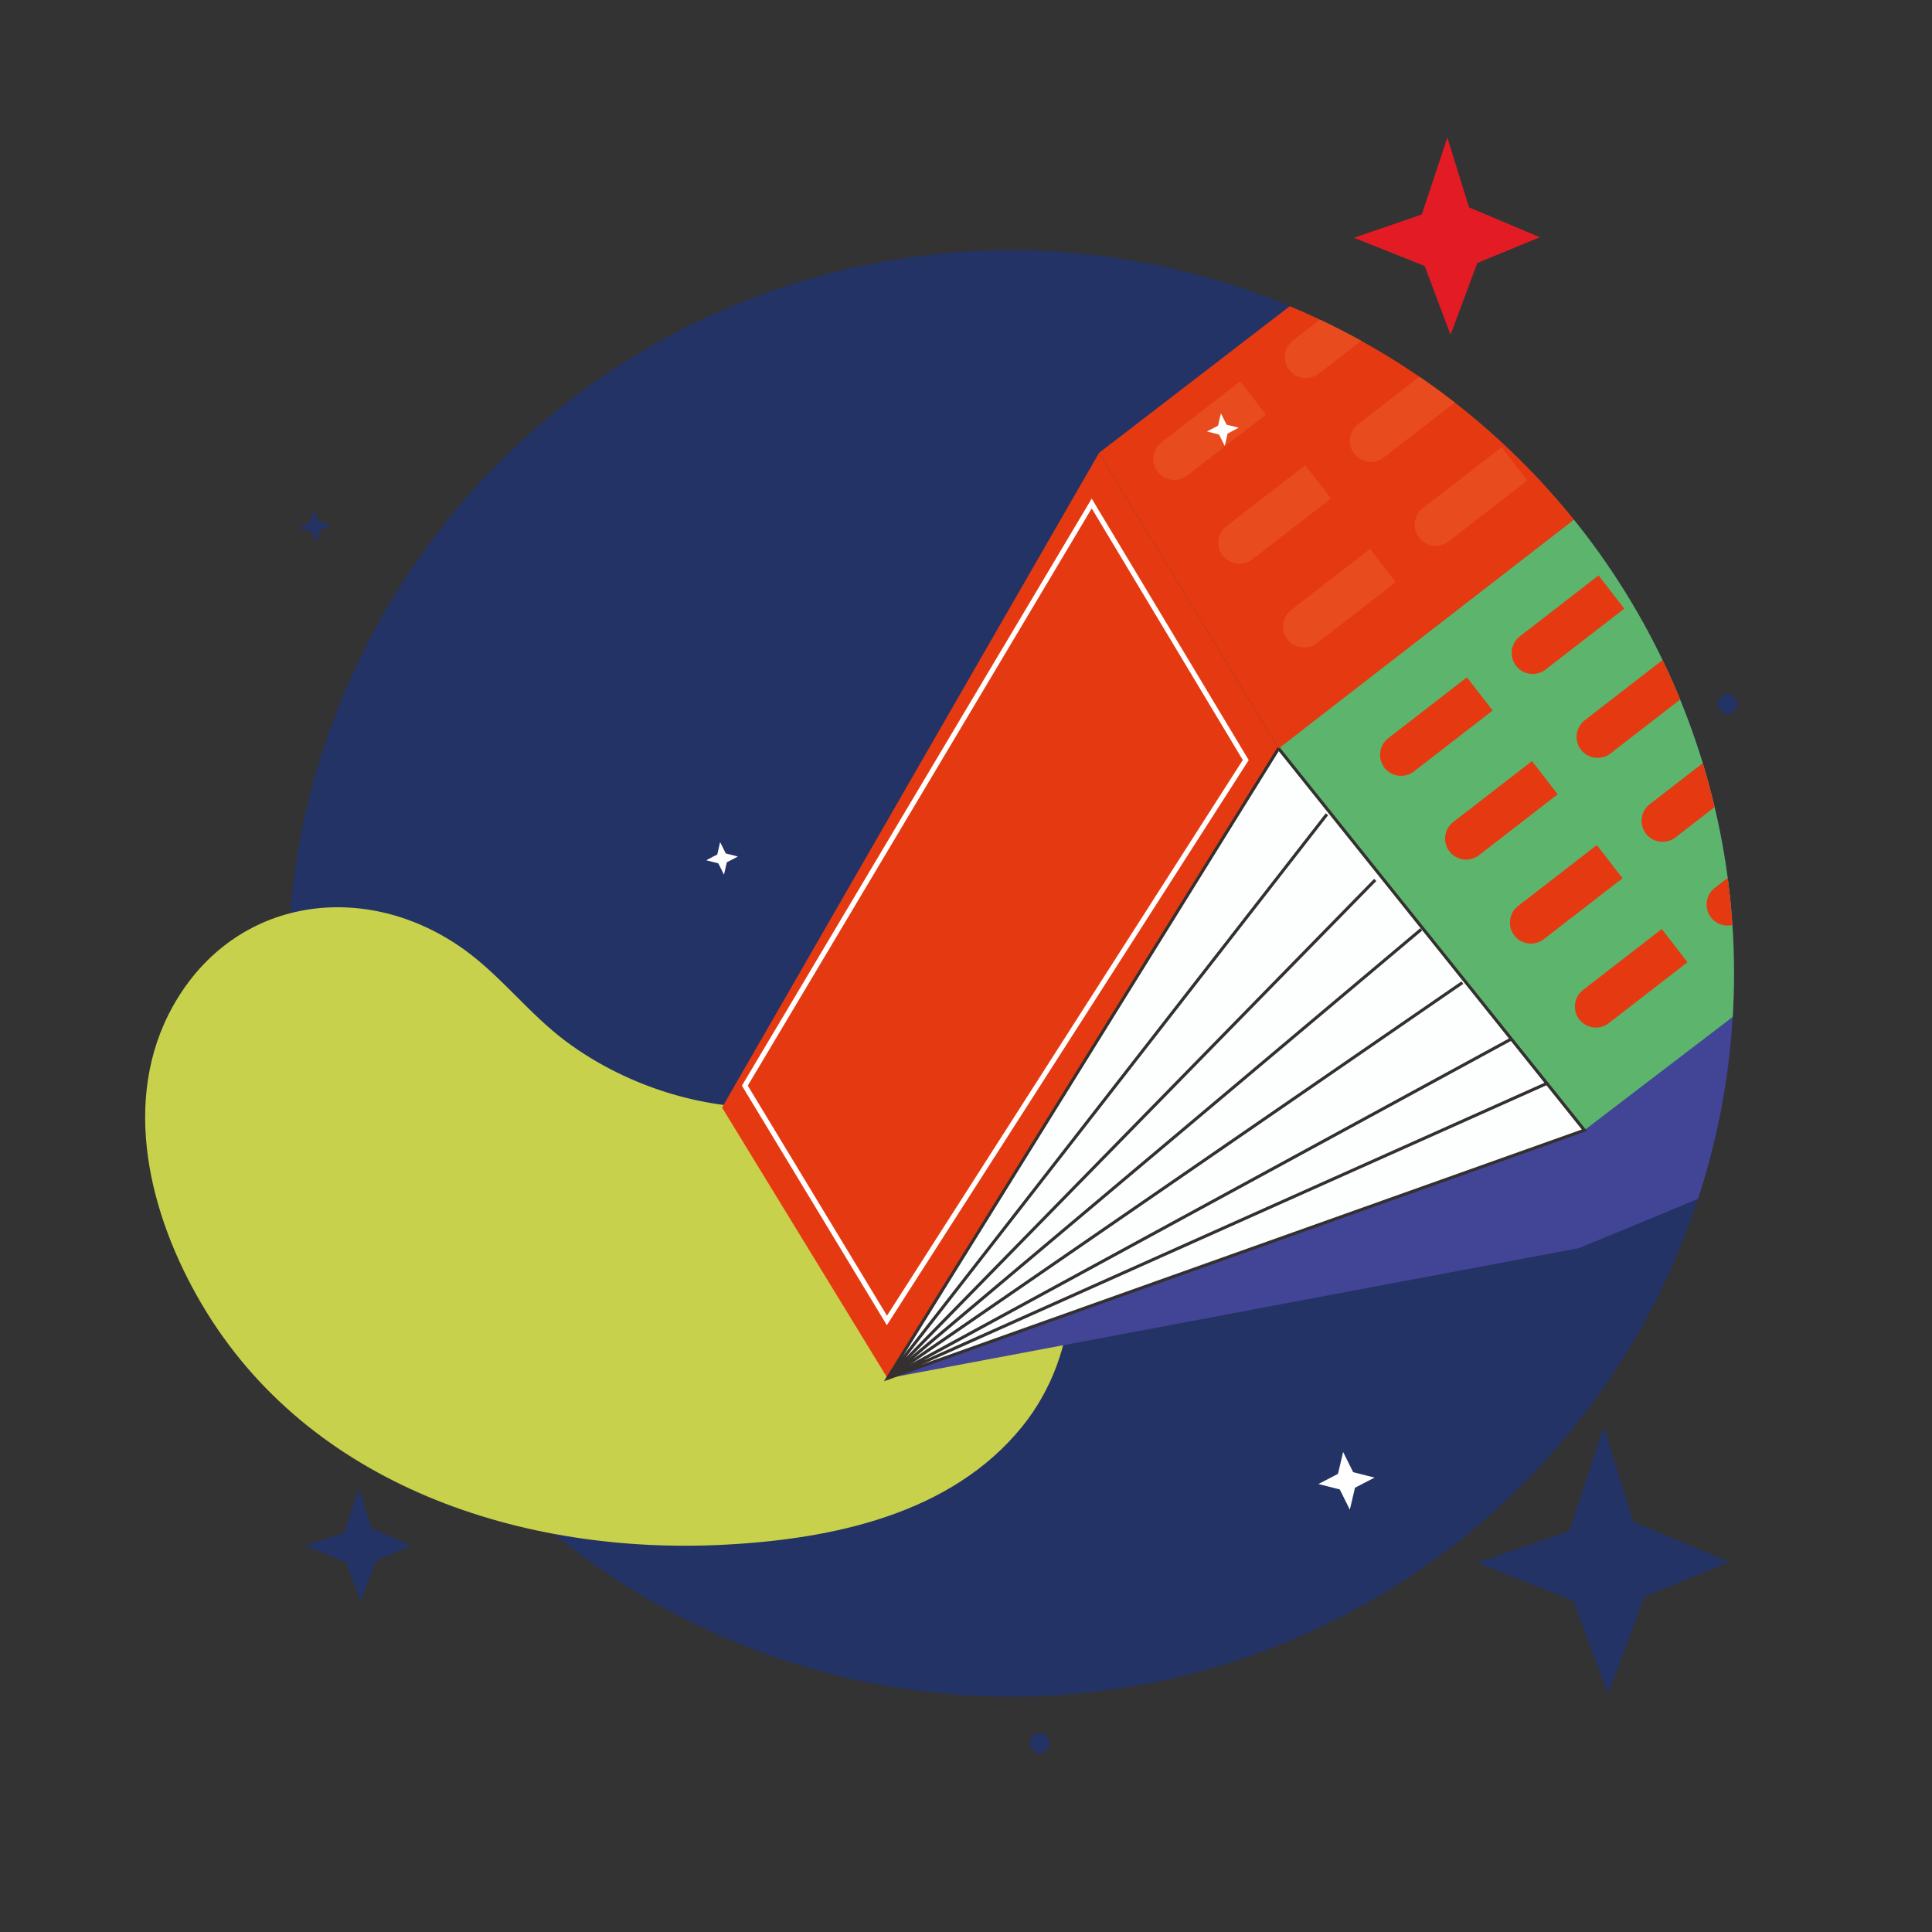 <?xml version="1.0" encoding="UTF-8"?>
<svg xmlns="http://www.w3.org/2000/svg" xmlns:xlink="http://www.w3.org/1999/xlink" viewBox="0 0 150 150">
  <rect x="0" y="0" width="150" height="150" fill="#333333" stroke="none"/>
  <defs>
    <style>
      .cls-1, .cls-2, .cls-3, .cls-4, .cls-5 {
        fill: none;
      }

      .cls-6 {
        fill: #fff;
      }

      .cls-6, .cls-7, .cls-8 {
        fill-rule: evenodd;
      }

      .cls-9 {
        stroke-width: .03px;
      }

      .cls-9, .cls-2, .cls-3, .cls-10, .cls-4, .cls-5 {
        stroke-miterlimit: 10;
      }

      .cls-9, .cls-2, .cls-10, .cls-4 {
        stroke: #34302f;
      }

      .cls-9, .cls-10 {
        fill: #fdffff;
      }

      .cls-11 {
        fill: #424495;
        mix-blend-mode: multiply;
      }

      .cls-7, .cls-12 {
        fill: #233365;
      }

      .cls-2 {
        stroke-width: .24px;
      }

      .cls-13 {
        fill: #e31b25;
      }

      .cls-3 {
        stroke-width: .03px;
      }

      .cls-3, .cls-5 {
        mix-blend-mode: screen;
        stroke: #fff;
      }

      .cls-14 {
        isolation: isolate;
      }

      .cls-15 {
        fill: #e84c1e;
      }

      .cls-16 {
        fill: #e53a11;
      }

      .cls-10 {
        stroke-width: .24px;
      }

      .cls-8 {
        fill: #c8d14b;
      }

      .cls-17 {
        fill: #5cb46d;
      }

      .cls-18 {
        clip-path: url(#clippath);
      }

      .cls-4 {
        stroke-width: .03px;
      }

      .cls-5 {
        stroke-width: .39px;
      }
    </style>
    <clipPath id="clippath">
      <circle class="cls-1" cx="78.48" cy="75.58" r="56.15"/>
    </clipPath>
  </defs>
  <g class="cls-14">
    <g id="Capa_1" data-name="Capa 1">
      <g>
        <circle class="cls-12" cx="78.48" cy="75.58" r="56.15"/>
        <path class="cls-8" d="M80.13,90.89c-.84-4.54-5.23-8.64-10.86-6.55-.34.13-.68.22-1.02.33-3.91-.41-7.99.21-11.94,1.14-1.39-.18-2.77-.47-4.13-.87-2.94-.87-5.79-2.26-8.24-4.09-2.82-2.1-4.95-4.96-7.77-7.03-7.67-5.61-17.93-4.27-22.72,4.26-4.13,7.34-1.83,16.32,2.21,23.17,8.33,14.14,24.96,19.5,40.61,18.68,8.35-.44,17.58-2.35,23.1-9.18,4.54-5.62,5.15-14.14.78-19.86Z"/>
        <g class="cls-18">
          <g>
            <path class="cls-6" d="M104.28,112.73l.78,1.57,1.66.42-1.52.79-.4,1.7-.78-1.57-1.66-.42,1.52-.79.4-1.7Z"/>
            <g>
              <polygon class="cls-16" points="31.65 123.97 33.5 118.34 31.04 114.97 29.39 120.88 31.65 123.97"/>
              <polygon class="cls-9" points="31.65 123.97 37.34 122.84 33.5 118.34 31.65 123.97"/>
              <polyline class="cls-4" points="34.74 119.87 31.65 123.97 34.12 119.1"/>
              <polygon class="cls-3" points="31.48 123.38 33.23 118.39 31.11 115.47 29.54 120.71 31.48 123.38"/>
              <polyline class="cls-4" points="36.86 122.29 31.65 123.97 36.42 121.76"/>
              <polyline class="cls-4" points="35.82 121.09 31.65 123.97 35.3 120.46"/>
            </g>
            <polygon class="cls-11" points="136.68 60.67 68.91 107.01 122.58 96.91 140.11 89.66 136.68 60.67"/>
            <g>
              <g>
                <g>
                  <g>
                    <polygon class="cls-17" points="133.27 31.74 97.81 59.2 123.01 87.75 138.49 75.93 133.27 31.74"/>
                    <path class="cls-16" d="M126.32,71.59h0c.9,0,1.63.73,1.63,1.63v7.73h-3.26v-7.73c0-.9.73-1.63,1.63-1.63Z" transform="translate(143.32 222.86) rotate(-127.74)"/>
                    <path class="cls-16" d="M121.28,65.08h0c.9,0,1.63.73,1.63,1.63v7.73h-3.26v-7.73c0-.9.73-1.63,1.63-1.63Z" transform="translate(140.34 208.37) rotate(-127.74)"/>
                    <path class="cls-16" d="M116.24,58.57h0c.9,0,1.63.73,1.63,1.63v7.73h-3.26v-7.73c0-.9.73-1.63,1.63-1.63Z" transform="translate(137.37 193.88) rotate(-127.74)"/>
                    <path class="cls-16" d="M111.2,52.05h0c.9,0,1.63.73,1.63,1.63v7.73h-3.26v-7.73c0-.9.73-1.63,1.63-1.63Z" transform="translate(134.39 179.4) rotate(-127.74)"/>
                    <path class="cls-16" d="M137.28,65.73l-4.15,3.21c-.71.55-.84,1.58-.29,2.29s1.58.84,2.29.29l2.6-2.01-.45-3.78Z"/>
                    <path class="cls-16" d="M131.5,57.17h0c.9,0,1.63.73,1.63,1.63v7.73h-3.26v-7.73c0-.9.73-1.63,1.63-1.63Z" transform="translate(163.07 203.71) rotate(-127.74)"/>
                    <path class="cls-16" d="M126.46,50.66h0c.9,0,1.63.73,1.63,1.63v7.73h-3.26v-7.73c0-.9.73-1.63,1.63-1.63Z" transform="translate(160.09 189.22) rotate(-127.74)"/>
                    <path class="cls-16" d="M121.42,44.14h0c.9,0,1.63.73,1.63,1.63v7.73h-3.26v-7.73c0-.9.73-1.63,1.63-1.63Z" transform="translate(157.12 174.73) rotate(-127.74)"/>
                    <path class="cls-16" d="M135.03,46.65l-1.76,1.36c-.71.55-.84,1.58-.29,2.29.55.71,1.58.84,2.29.29l.21-.16-.45-3.78Z"/>
                    <path class="cls-16" d="M133.9,37.1l-5.68,4.39c-.71.55-.84,1.58-.29,2.29.55.71,1.58.84,2.29.29l4.13-3.19-.45-3.78Z"/>
                  </g>
                  <g>
                    <polygon class="cls-16" points="68.91 107.01 99.27 58.11 85.33 35.16 56.06 85.99 68.91 107.01"/>
                    <polygon class="cls-10" points="68.91 107.01 123.01 87.75 99.27 58.11 68.91 107.01"/>
                    <polyline class="cls-2" points="120.02 84.15 68.91 107.01 117.33 80.67"/>
                    <polyline class="cls-2" points="113.54 76.29 68.91 107.01 110.34 72.16"/>
                    <polyline class="cls-2" points="106.77 68.32 68.91 107.01 103.02 63.22"/>
                    <polygon class="cls-5" points="68.86 102.52 96.72 59.01 84.76 39.09 57.83 84.29 68.86 102.52"/>
                  </g>
                </g>
                <polygon class="cls-16" points="129.65 1.08 85.33 35.16 99.27 58.11 133.27 31.77 129.65 1.08"/>
              </g>
              <g>
                <path class="cls-15" d="M103.68,42.1h0c.9,0,1.63.73,1.63,1.63v7.73h-3.26v-7.73c0-.9.73-1.63,1.63-1.63Z" transform="translate(130.13 157.4) rotate(-127.74)"/>
                <path class="cls-15" d="M98.63,35.59h0c.9,0,1.63.73,1.63,1.63v7.73h-3.26v-7.73c0-.9.73-1.63,1.63-1.63Z" transform="translate(127.16 142.92) rotate(-127.74)"/>
                <path class="cls-15" d="M93.59,29.07h0c.9,0,1.63.73,1.63,1.63v7.73h-3.26v-7.73c0-.9.73-1.63,1.63-1.63Z" transform="translate(124.18 128.43) rotate(-127.74)"/>
                <path class="cls-15" d="M113.9,34.19h0c.9,0,1.63.73,1.63,1.63v7.73h-3.26v-7.73c0-.9.73-1.63,1.63-1.63Z" transform="translate(152.86 152.74) rotate(-127.74)"/>
                <path class="cls-15" d="M108.85,27.68h0c.9,0,1.63.73,1.63,1.63v7.73h-3.26v-7.73c0-.9.73-1.63,1.63-1.63Z" transform="translate(149.88 138.25) rotate(-127.74)"/>
                <path class="cls-15" d="M103.81,21.16h0c.9,0,1.63.73,1.63,1.63v7.73h-3.26v-7.73c0-.9.73-1.63,1.63-1.63Z" transform="translate(146.91 123.76) rotate(-127.74)"/>
                <path class="cls-15" d="M124.11,26.28h0c.9,0,1.63.73,1.63,1.63v7.73h-3.26v-7.73c0-.9.73-1.63,1.63-1.63Z" transform="translate(175.59 148.07) rotate(-127.74)"/>
                <path class="cls-15" d="M119.07,19.77h0c.9,0,1.63.73,1.63,1.63v7.73h-3.26v-7.73c0-.9.73-1.63,1.63-1.63Z" transform="translate(172.61 133.58) rotate(-127.74)"/>
                <path class="cls-15" d="M114.03,13.25h0c.9,0,1.63.73,1.63,1.63v7.73h-3.26v-7.73c0-.9.73-1.63,1.63-1.63Z" transform="translate(169.64 119.09) rotate(-127.74)"/>
                <path class="cls-15" d="M131.11,13.44l-3.57,2.76c-.71.55-.84,1.58-.29,2.29.55.71,1.58.84,2.29.29l2.02-1.56-.45-3.78Z"/>
                <path class="cls-15" d="M130.38,7.22l-1.76-2.27-6.12,4.73c-.71.55-.84,1.58-.29,2.29.55.71,1.58.84,2.29.29l5.93-4.59-.05-.45Z"/>
              </g>
            </g>
            <path class="cls-6" d="M94.79,32.09l.44.88.94.24-.86.45-.22.96-.44-.88-.94-.24.86-.45.22-.96Z"/>
            <path class="cls-6" d="M55.91,65.38l.44.88.94.24-.86.45-.22.96-.44-.88-.94-.24.86-.45.22-.96Z"/>
          </g>
        </g>
        <path class="cls-7" d="M24.3,39.61l.44.88.94.24-.86.45-.22.96-.44-.88-.94-.24.86-.45.22-.96Z"/>
        <g>
          <polygon class="cls-12" points="28.01 124.34 29.2 121.15 31.98 120 28.84 118.67 27.87 115.56 26.73 118.98 23.71 120.02 26.86 121.28 28.01 124.34"/>
          <polygon class="cls-12" points="124.86 131.53 127.67 123.99 134.25 121.27 126.81 118.14 124.52 110.79 121.83 118.87 114.7 121.32 122.14 124.3 124.86 131.53"/>
          <polygon class="cls-13" points="112.62 25.99 114.7 20.42 119.55 18.42 114.06 16.1 112.37 10.68 110.39 16.65 105.12 18.46 110.61 20.65 112.62 25.99"/>
          <path class="cls-12" d="M80.71,136.11c1,0,1-1.55,0-1.55s-1,1.55,0,1.55h0Z"/>
          <path class="cls-12" d="M134.12,55.43c1,0,1-1.55,0-1.55s-1,1.55,0,1.55h0Z"/>
        </g>
      </g>
    </g>
  </g>
</svg>